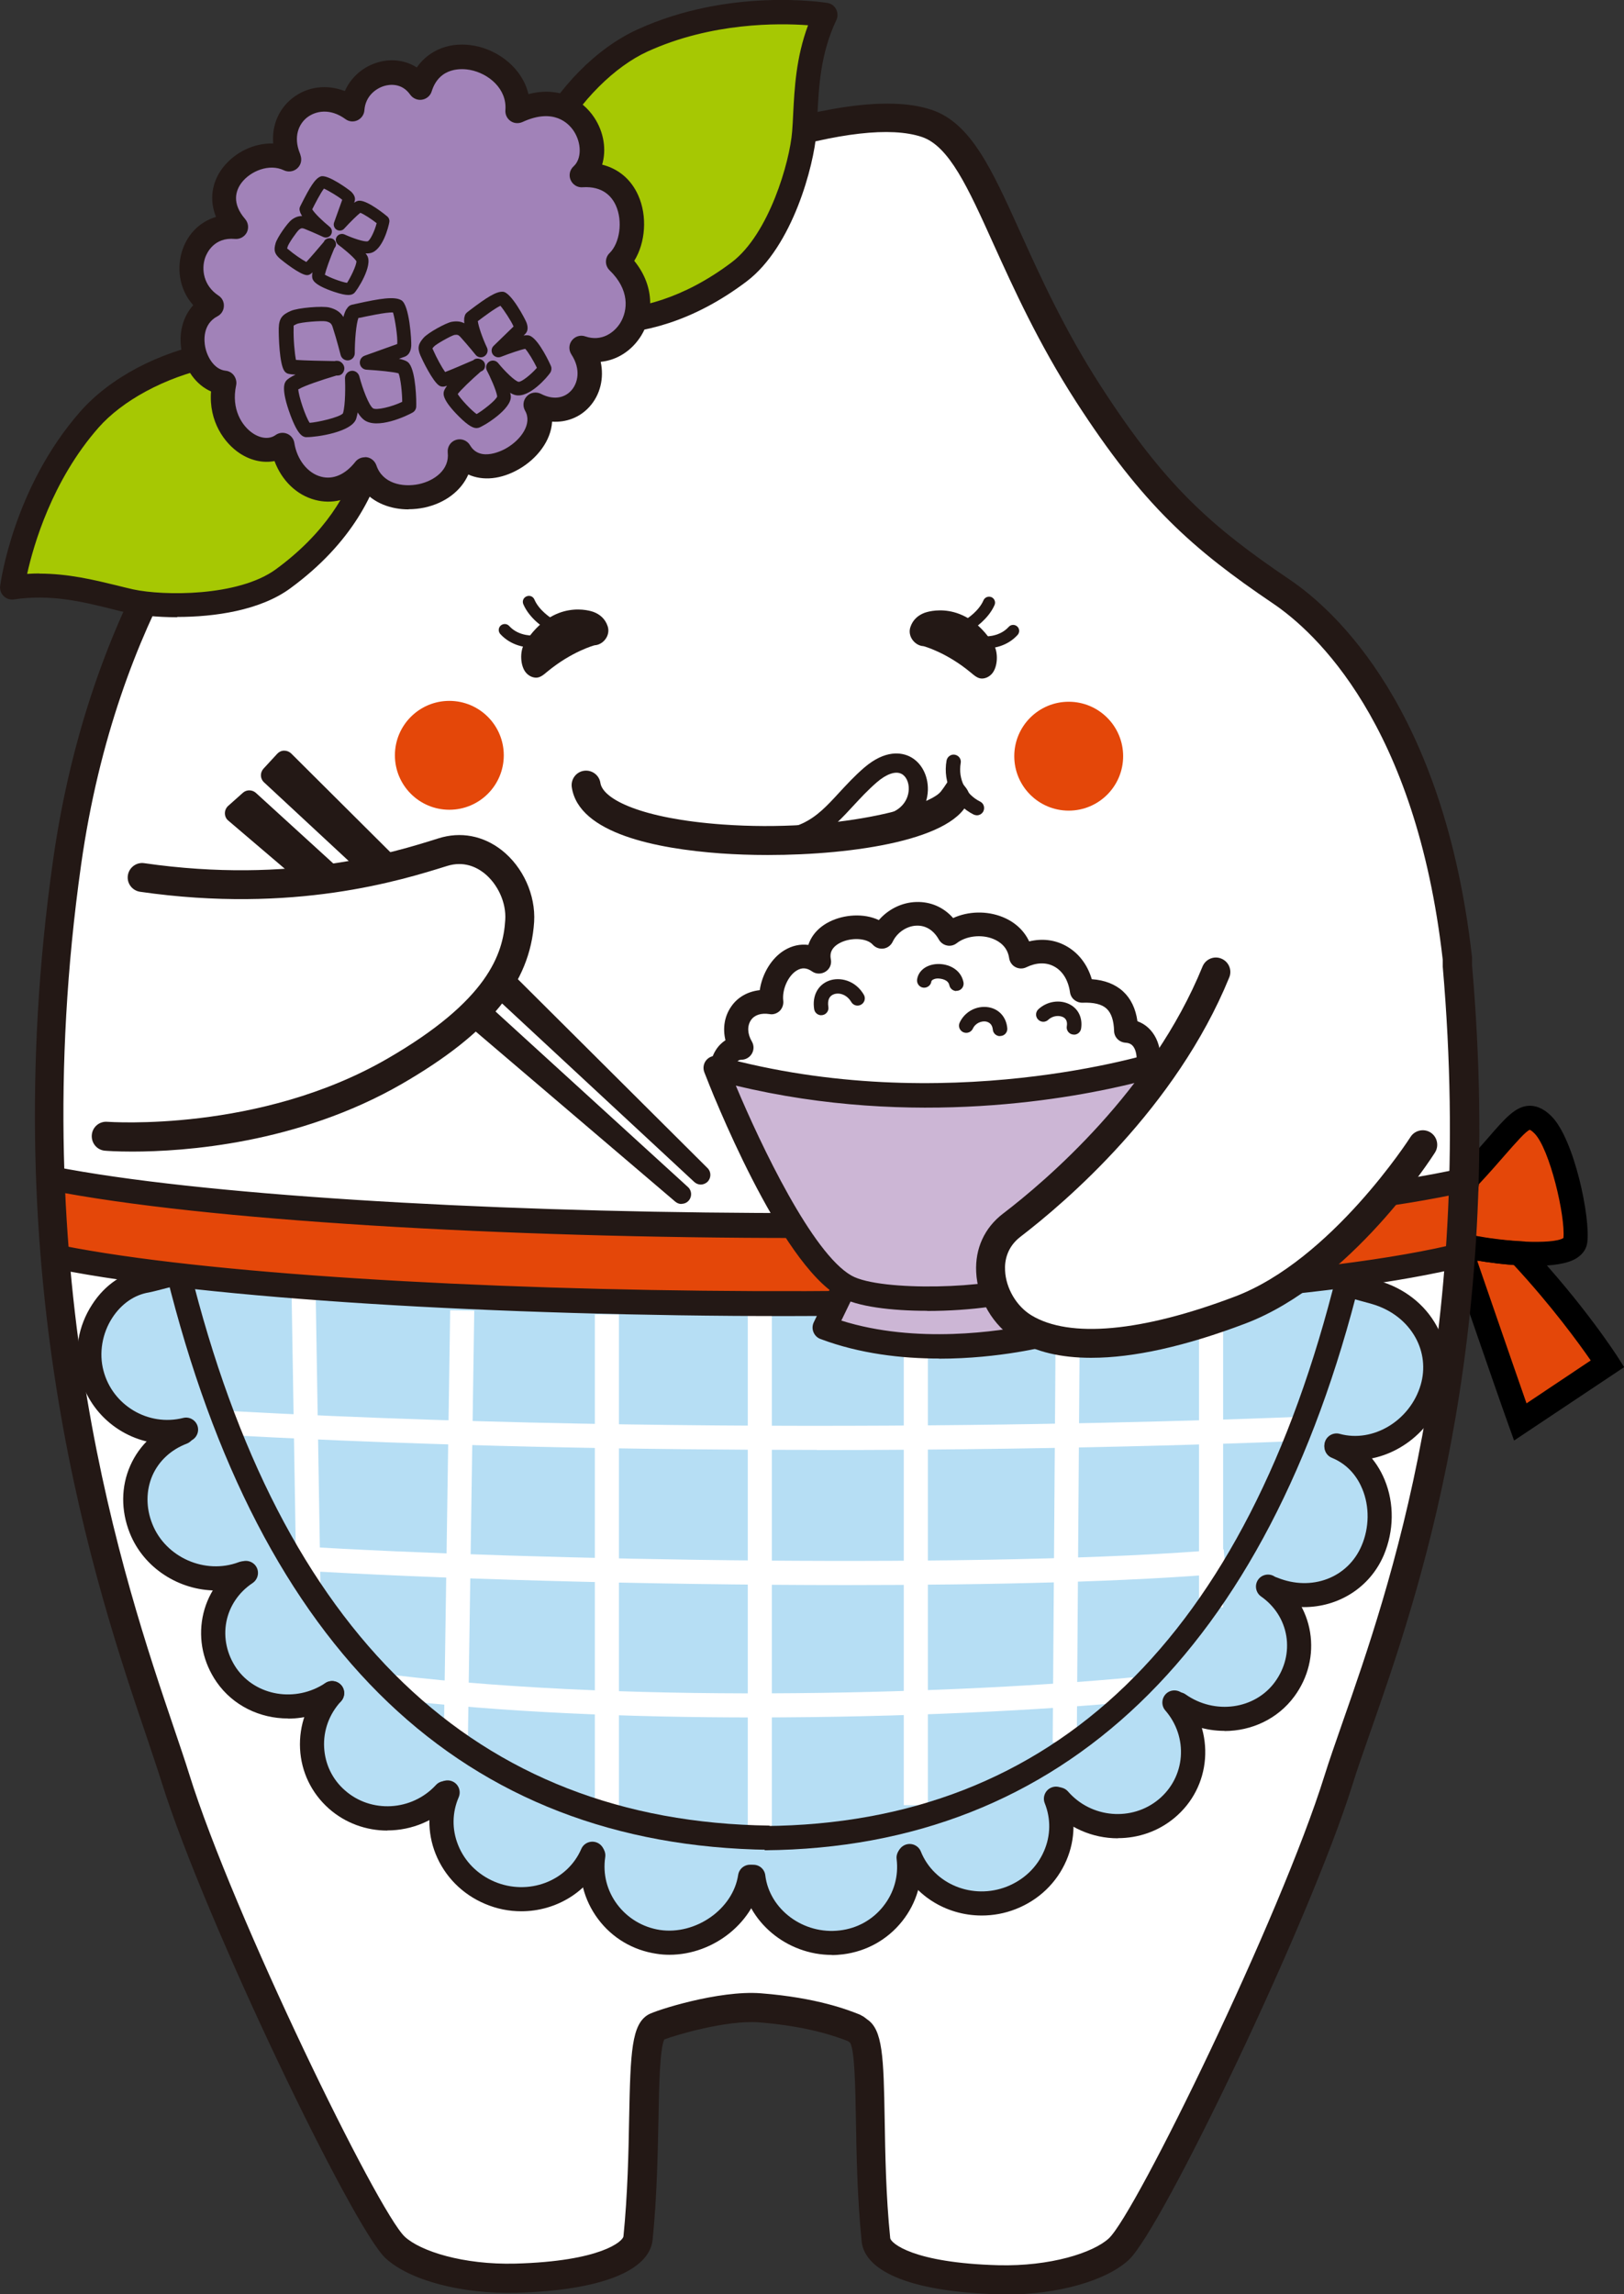 <?xml version="1.0" encoding="UTF-8"?><svg id="_レイヤー_1" xmlns="http://www.w3.org/2000/svg" width="111.28" height="157.19" viewBox="0 0 111.28 157.19"><rect x="0" y="0" width="111.28" height="157.19" fill="#333333" stroke="none"/><defs><style>.cls-1,.cls-2,.cls-3,.cls-4,.cls-5,.cls-6,.cls-7,.cls-8{stroke-width:0px;}.cls-2{fill:#231815;}.cls-3{fill:#e44709;}.cls-4{fill:#ccb6d5;}.cls-5{fill:#a6c803;}.cls-6{fill:#a182b8;}.cls-7{fill:#b6def4;}.cls-8{fill:#fff;}</style></defs><path class="cls-3" d="M105.72,77.06c-1.33-1.33-1.84.16-5.16,3.7l-.59,4.49c1.33.44,7.75,1.33,7.97-.22.22-1.55-.89-6.64-2.21-7.97Z"/><path class="cls-3" d="M104.11,85.87c-1.42-.08-2.87-.31-3.7-.5v1.21s2.66,7.75,3.76,10.85l5.98-3.98s-2.24-3.52-6.04-7.57Z"/><path class="cls-1" d="M103.75,98.7l-.36-1c-1.1-3.07-3.74-10.78-3.77-10.86l-.04-.27v-2.25l1.02.24c.77.18,2.16.4,3.56.48l.33.02.23.24c3.81,4.06,6.04,7.54,6.14,7.69l.43.68-7.53,5.02ZM101.24,86.44c.32.92,2.24,6.51,3.36,9.71l4.4-2.94c-.81-1.17-2.66-3.72-5.27-6.54-.89-.07-1.77-.18-2.49-.3v.06Z"/><path class="cls-1" d="M105.14,86.73c-2.23,0-4.82-.49-5.43-.69l-.65-.22.72-5.43.18-.19c.78-.84,1.41-1.56,1.93-2.15,1.26-1.46,1.96-2.26,2.9-2.29.69-.01,1.2.4,1.52.72h0c1.57,1.57,2.69,7,2.45,8.67-.04.3-.21.73-.74,1.06-.63.39-1.7.52-2.88.52ZM100.88,84.64c1.91.42,5.53.66,6.25.18.14-1.49-.94-6.12-1.99-7.17-.21-.21-.31-.24-.31-.24-.24.05-.98.9-1.7,1.72-.49.56-1.07,1.23-1.79,2l-.46,3.51Z"/><path class="cls-8" d="M4.59,59.1c2.16-15.25,8.71-25.21,13.23-29.83,7.94-8.11,16.2-12.07,16.2-12.07,11.41-5.62,24.03-10.57,29.46-8.76,3.97,1.32,5.08,9.22,11.08,18.52,4.4,6.82,7.61,9.76,13.23,13.56,2.97,2.01,10.19,8.42,12.07,25.19v.44c2.59,29.88-5.67,47.86-8.16,55.83-3.01,9.64-13.04,30.25-15.05,32.11-1.36,1.26-4.67,2.21-8.27,2.11-5.95-.16-8.26-1.58-8.37-2.75-.72-7.15.02-13.58-1.18-14.28l-.25-.19c-.77-.3-2.79-1.11-6.52-1.4-2.71-.21-6.85,1.15-7.14,1.33-1.2.71-.5,7.3-1.21,14.44-.12,1.17-2.42,2.59-8.37,2.75-3.6.1-6.91-.85-8.27-2.11-2.01-1.86-12.04-22.47-15.05-32.11C9.41,113.47.04,91.3,4.59,59.1"/><path class="cls-7" d="M12.18,88.05c-7.44-1.49-9.26,11.08.47,10.64-6.01,3.58-2.53,11.35,4.18,9.95-5.47,5.78,1.48,10.08,6.24,8.25-4.11,4.42,2.04,11.22,7.5,6.49-1.11,7.16,6.25,9.06,10.04,4.09-.19,6.41,7.78,8.94,10.98,1.48,3.21,6.88,10.87,5.37,10.71-1.52,3.36,5.67,11.13,3.69,10.31-3.5,4.25,3.94,11.57-.41,8.35-6.45,5.06,2.52,11.71-4.74,6.49-8.68,5.99,1.74,9.96-5.12,3.81-9.75,5.16,2.22,11.12-8.85.2-10.84-.36-.03-23.89,1.41-43.38,1.58-11.41.1-33.84-1.69-35.77-1.8l-.14.05Z"/><path class="cls-8" d="M55.97,99.34c-11.95,0-26.01-.24-40.22-1.01l.09-1.65c36.95,2.01,72.86.4,73.22.39l.08,1.65c-.22.01-13.98.63-33.17.63Z"/><path class="cls-8" d="M57.99,108.6c-13.75,0-28.47-.44-37.83-1.02l.1-1.65c16.11,1,48.1,1.57,63.59.22l.14,1.65c-6.54.57-16.02.8-26,.8Z"/><path class="cls-8" d="M51.68,117.67c-8.4,0-17.24-.34-24.95-1.27l.2-1.64c17.04,2.05,39.65,1.22,50.69.16l.16,1.65c-6.12.59-15.78,1.1-26.09,1.1Z"/><rect class="cls-8" x="51.24" y="89.34" width="1.65" height="36.04"/><rect class="cls-8" x="40.76" y="90.06" width="1.65" height="33.84"/><rect class="cls-8" x="16.51" y="103.89" width="29.88" height="1.65" transform="translate(-73.72 134.62) rotate(-89.15)"/><rect class="cls-8" x="20.15" y="88.62" width="1.65" height="20.17" transform="translate(-1.62 .36) rotate(-.94)"/><rect class="cls-8" x="61.93" y="89.84" width="1.65" height="33.84"/><rect class="cls-8" x="57.99" y="103.48" width="30.15" height="1.65" transform="translate(-31.76 176.63) rotate(-89.59)"/><rect class="cls-8" x="82.16" y="89.01" width="1.65" height="21.11"/><path class="cls-2" d="M52.71,126.74c-20.99-.27-34.89-13.53-41.3-39.4l1.6-.4c6.21,25.05,19.57,37.88,39.72,38.14l-.02,1.65Z"/><path class="cls-2" d="M52.4,126.76v-1.65c19.83-.15,33.02-12.89,39.2-37.84l1.6.4c-6.3,25.42-20.41,38.94-40.81,39.1Z"/><path class="cls-2" d="M45.88,133.93c-.3,0-.6-.02-.9-.07-1.61-.24-3.03-1.08-4-2.38-.97-1.3-1.38-2.89-1.14-4.48.07-.45.49-.76.94-.69.45.07.76.49.69.94-.17,1.15.12,2.3.83,3.24.71.94,1.75,1.56,2.92,1.74,2.45.36,5.01-1.43,5.36-3.77.07-.45.49-.76.94-.69.45.07.76.49.69.94-.45,2.96-3.29,5.22-6.34,5.22Z"/><path class="cls-2" d="M35.72,130.95c-.83,0-1.67-.16-2.49-.51-1.56-.66-2.76-1.88-3.38-3.42-.59-1.48-.57-3.09.06-4.54.18-.42.67-.61,1.09-.43.42.18.61.67.43,1.09-.45,1.04-.47,2.2-.04,3.27.45,1.13,1.34,2.02,2.49,2.51,2.32.98,4.99-.02,5.95-2.24.18-.42.67-.61,1.09-.43.42.18.61.67.43,1.09-.98,2.26-3.24,3.61-5.63,3.61Z"/><path class="cls-2" d="M26.54,125.42c-1.43,0-2.87-.5-4.01-1.51-1.19-1.06-1.89-2.51-1.97-4.1-.08-1.61.48-3.16,1.58-4.36.31-.34.83-.36,1.17-.05.34.31.36.83.05,1.17-.8.87-1.21,1.99-1.15,3.15.06,1.14.56,2.19,1.42,2.94,1.79,1.59,4.59,1.43,6.24-.36.31-.34.83-.36,1.17-.05.34.31.36.83.05,1.17-1.21,1.32-2.88,1.99-4.55,1.99Z"/><path class="cls-2" d="M19.73,117.74c-1.91,0-3.76-.87-4.89-2.5-.91-1.32-1.25-2.89-.96-4.43.29-1.52,1.18-2.85,2.51-3.73.38-.25.89-.15,1.15.23.25.38.15.89-.23,1.15-.95.63-1.59,1.58-1.8,2.66-.21,1.1.04,2.23.69,3.18,1.33,1.91,4.06,2.37,6.1,1.01.38-.25.89-.15,1.15.23.25.38.15.89-.23,1.15-1.07.71-2.29,1.06-3.48,1.06Z"/><path class="cls-2" d="M14.8,108.97c-2.51,0-4.95-1.52-5.91-3.94-.61-1.54-.6-3.18.04-4.62.62-1.4,1.78-2.49,3.28-3.05.43-.16.9.05,1.07.48.16.43-.05.9-.48,1.07-1.08.41-1.91,1.18-2.35,2.17-.45,1.03-.46,2.22-.01,3.34.91,2.29,3.62,3.48,5.92,2.61.43-.16.9.05,1.07.48.16.43-.05.9-.48,1.07-.69.26-1.42.39-2.13.39Z"/><path class="cls-2" d="M11.48,98.93c-2.74,0-5.26-1.85-5.99-4.61-.44-1.67-.14-3.47.83-4.95.87-1.35,2.16-2.22,3.62-2.46.16-.03.77-.19,1.14-.28.19-.05.32-.08.35-.09.45-.1.88.19.98.64.09.45-.19.88-.64.98l-.27.07c-.42.11-1.11.29-1.29.32-1,.16-1.89.78-2.51,1.73-.7,1.07-.93,2.43-.61,3.63.62,2.38,3.07,3.84,5.46,3.24.44-.11.89.16,1,.6.11.44-.16.89-.6,1-.49.12-.99.18-1.48.18Z"/><path class="cls-2" d="M57,133.94c-3.08,0-5.83-2.26-6.2-5.25-.06-.45.27-.87.72-.92.46-.06.87.27.92.72.29,2.35,2.63,4.08,5.12,3.77,1.18-.14,2.24-.73,2.97-1.66.73-.92,1.05-2.06.91-3.22-.06-.45.27-.87.72-.92.46-.06.87.27.92.72.2,1.6-.25,3.18-1.26,4.45-1.01,1.27-2.45,2.07-4.06,2.27-.26.03-.51.05-.76.05Z"/><path class="cls-2" d="M67.26,131.24c-2.45,0-4.76-1.42-5.7-3.76-.17-.42.03-.9.46-1.08.42-.17.91.03,1.08.46.9,2.24,3.55,3.32,5.89,2.4,1.16-.46,2.07-1.32,2.55-2.44.46-1.06.47-2.22.05-3.27-.17-.42.03-.91.46-1.08.42-.17.91.03,1.08.46.59,1.46.57,3.08-.06,4.54-.66,1.53-1.89,2.71-3.47,3.33-.76.3-1.55.44-2.33.44Z"/><path class="cls-2" d="M76.59,125.95c-1.72,0-3.45-.72-4.66-2.12-.3-.34-.26-.87.08-1.17.34-.3.87-.26,1.17.08,1.6,1.84,4.39,2.07,6.23.53.88-.74,1.41-1.77,1.5-2.9.09-1.16-.29-2.29-1.06-3.18-.3-.34-.26-.87.08-1.17.34-.3.87-.26,1.17.08,1.07,1.23,1.59,2.79,1.47,4.4-.12,1.58-.86,3.02-2.08,4.04-1.12.94-2.5,1.4-3.88,1.4Z"/><path class="cls-2" d="M83.91,118.59c-1.25,0-2.52-.37-3.62-1.15-.37-.26-.46-.78-.2-1.15.26-.37.78-.46,1.15-.2,2,1.41,4.75,1.03,6.12-.85.68-.93.96-2.05.78-3.15-.18-1.09-.79-2.05-1.73-2.71-.37-.26-.46-.78-.2-1.15.26-.37.78-.46,1.15-.2,1.3.92,2.16,2.27,2.41,3.8.25,1.55-.13,3.11-1.08,4.4-1.14,1.55-2.94,2.37-4.79,2.37Z"/><path class="cls-2" d="M89.35,110.11c-.81,0-1.64-.16-2.46-.49-.42-.17-.62-.66-.45-1.08.17-.42.66-.62,1.08-.45,2.35.96,4.84.02,5.78-2.19.53-1.23.55-2.68.05-3.88-.29-.71-.89-1.65-2.09-2.14-.42-.17-.62-.66-.45-1.08.17-.42.66-.63,1.08-.45,1.35.55,2.41,1.63,2.99,3.04.67,1.62.64,3.5-.06,5.16-.96,2.24-3.12,3.56-5.47,3.56Z"/><path class="cls-2" d="M92.84,100.04c-.49,0-.99-.06-1.48-.2-.44-.12-.7-.58-.58-1.02s.58-.7,1.02-.58c2.29.63,4.83-.91,5.55-3.36.32-1.1.19-2.25-.36-3.24-.61-1.1-1.67-1.92-2.99-2.3-.23-.06-1.07-.3-1.17-.32-.44-.11-.71-.56-.61-1,.11-.44.55-.71.99-.61.08.02,1,.27,1.25.34,1.75.5,3.16,1.6,3.98,3.09.76,1.38.94,2.98.5,4.51-.81,2.79-3.42,4.69-6.1,4.69Z"/><path class="cls-3" d="M3.66,80.83c14.84,2.59,32.58,3.09,49.56,3.25,22.52.22,47.12-2.98,47.12-2.98l-.14,4.74s-21.11,4.05-45.58,3.61c-24.47-.44-47.01-2.18-48.11-2.4-1.1-.22-2.41-.5-2.41-.5l-.44-5.73Z"/><path class="cls-2" d="M68.91,157.19c-.18,0-.36,0-.54,0-5.72-.16-9.12-1.48-9.33-3.64-.3-3.02-.35-5.93-.39-8.27-.04-2.23-.08-4.75-.39-5.31l-.15-.12c-.84-.33-2.75-1.02-6.1-1.29-2.22-.17-5.7.87-6.49,1.17-.31.65-.36,3.2-.4,5.46-.05,2.35-.1,5.27-.4,8.26-.22,2.16-3.62,3.48-9.33,3.64-3.73.1-7.33-.85-8.97-2.37-2.25-2.09-12.4-23.2-15.32-32.54-.28-.89-.64-1.95-1.04-3.15-3.42-10.08-10.53-31.07-6.43-60.05h0c2.54-17.99,10.98-27.8,13.5-30.38,7.97-8.14,16.14-12.11,16.48-12.27,10.42-5.13,24.13-10.84,30.21-8.81,2.71.9,4.13,4.05,6.1,8.41,1.34,2.96,3,6.64,5.5,10.51,4.42,6.85,7.57,9.63,12.95,13.27,3.12,2.11,10.58,8.86,12.5,25.9v.55c2.27,26.09-3.74,43.27-6.97,52.5-.48,1.38-.91,2.59-1.23,3.63-2.92,9.34-13.07,30.46-15.32,32.54-1.56,1.45-4.9,2.38-8.43,2.38ZM59.41,138.35c1.07.7,1.14,2.54,1.21,6.89.04,2.3.08,5.17.38,8.11.05.33,1.54,1.69,7.41,1.85,3.55.09,6.5-.85,7.57-1.84,1.85-1.72,11.77-22.06,14.77-31.68.33-1.06.76-2.28,1.25-3.69,3.18-9.09,9.09-26.01,6.86-51.76v-.47c-1.84-16.18-8.75-22.47-11.64-24.42-5.5-3.72-8.92-6.74-13.5-13.84-2.57-3.99-4.27-7.75-5.64-10.77-1.76-3.9-3.04-6.72-4.92-7.35-4.24-1.41-14.44,1.68-28.71,8.71-.09.04-8.22,4-15.93,11.87-2.42,2.47-10.5,11.88-12.96,29.27h0c-4.03,28.51,2.98,49.2,6.35,59.14.41,1.22.78,2.29,1.06,3.2,3,9.62,12.92,29.96,14.77,31.68,1.07.99,4,1.93,7.57,1.84,5.88-.16,7.36-1.53,7.41-1.86.29-2.9.35-5.78.39-8.1.09-4.56.17-6.43,1.31-7.1.47-.28,4.83-1.69,7.73-1.46,3.83.3,5.97,1.14,6.77,1.46l.27.15.21.16Z"/><path class="cls-5" d="M35.71,20.12c-1.77-7.49,3.44-15.12,8.31-17.35,6.12-2.8,12.54-1.75,12.54-1.75-1.41,2.99-1.29,5.89-1.45,8.04-.17,2.15-1.6,7.41-4.46,9.57-8.04,6.07-14.8,2.17-14.8,2.17"/><path class="cls-2" d="M41.29,22.87c-3.43,0-5.69-1.27-5.86-1.36-.32-.19-.47-.56-.39-.91-.06-.09-.11-.18-.13-.29-1.8-7.6,3.18-15.74,8.77-18.29C49.96-.85,56.42.16,56.69.2c.26.04.48.2.6.43.12.23.13.5.02.74-1.09,2.31-1.2,4.54-1.3,6.51-.02.43-.04.85-.07,1.24-.17,2.18-1.61,7.77-4.79,10.17-3.7,2.79-7.14,3.58-9.85,3.59ZM36.53,20.22c1.3.62,6.93,2.79,13.61-2.25,2.55-1.93,3.98-6.88,4.14-8.97.03-.38.05-.77.07-1.19.09-1.74.19-3.85,1.02-6.08-2.02-.15-6.62-.2-11,1.8-4.42,2.02-9.55,9.24-7.85,16.41.02.1.03.19.02.29Z"/><path class="cls-5" d="M25.12,25.8c-6.66-3.86-15.47-1.06-19.01,2.97C1.67,33.82.83,40.26.83,40.26c3.27-.49,6.01.46,8.11.92,2.1.46,7.55.6,10.45-1.52,8.12-5.95,6.34-13.55,6.34-13.55"/><path class="cls-2" d="M12.14,42.29c-1.4,0-2.62-.14-3.38-.3-.38-.08-.78-.18-1.2-.29-1.91-.47-4.08-1.01-6.61-.63-.26.04-.52-.05-.7-.23-.19-.18-.27-.44-.24-.7.04-.27.93-6.75,5.49-11.94,4.06-4.62,13.29-7.05,20.05-3.13.1.06.18.13.24.21.35.02.67.27.75.63.08.33,1.82,8.2-6.65,14.4-2.07,1.52-5.2,1.96-7.74,1.96ZM2.69,39.3c2.01,0,3.78.44,5.27.8.41.1.79.2,1.16.28,2.06.45,7.21.51,9.79-1.38,6.75-4.95,6.3-10.96,6.08-12.39-.09-.02-.18-.05-.27-.1-6.37-3.69-14.76-.86-17.97,2.79-3.18,3.62-4.45,8.04-4.89,10.02.29-.02.57-.03.85-.03Z"/><path class="cls-6" d="M19.79,10.81c-1.2-2.92,1.82-5.18,4.37-3.34.16-2.36,3.25-3.46,4.65-1.48,1.17-3.78,6.95-2,6.66,1.61,4.29-1.98,6.24,2.74,4.41,4.39,3.73-.26,4.18,4.26,2.5,5.92,3.03,2.94.4,6.92-2.51,5.91,1.62,2.48-.56,5.24-3.14,3.9,1.52,2.62-3.6,5.93-5.2,3.2.34,3.3-5.42,4.47-6.5,1.22-2.12,2.68-5.21,1.16-5.65-1.68-1.75,1.24-4.7-1-3.99-4.25-2.18-.22-3.18-4.06-.85-5.28-2.57-1.68-1.41-5.68,1.65-5.4-2.49-2.88,1.21-5.79,3.65-4.62"/><path class="cls-2" d="M27.99,34.9c-1.18,0-2.39-.41-3.17-1.39-.97.77-2.1,1.04-3.23.74-1.27-.33-2.29-1.34-2.78-2.66-.77.15-1.62-.03-2.38-.53-1.06-.7-2.13-2.19-1.97-4.24-1-.44-1.77-1.46-2.01-2.75-.23-1.21.07-2.36.79-3.16-1.02-1.15-1.13-2.65-.73-3.81.39-1.13,1.23-1.92,2.29-2.24-.46-1.14-.31-2.35.46-3.36.83-1.08,2.17-1.71,3.46-1.67-.1-1.21.36-2.35,1.31-3.1,1.03-.81,2.36-.97,3.6-.49.42-.95,1.26-1.69,2.3-1.98.94-.26,1.87-.12,2.63.36.85-1.22,2.33-1.8,3.98-1.48,1.62.31,3.25,1.53,3.67,3.31,2.14-.56,3.7.39,4.5,1.59.68,1.02.85,2.23.55,3.24,1.11.28,1.98,1,2.47,2.1.64,1.42.5,3.25-.27,4.49,1.51,1.86,1.24,3.88.48,5.12-.65,1.05-1.67,1.69-2.78,1.8.24,1.11-.02,2.25-.77,3.08-.67.74-1.59,1.08-2.56,1.02-.07,1.31-1.04,2.54-2.25,3.24-1.24.72-2.5.83-3.49.38-.48,1.1-1.57,1.96-3.02,2.27-.34.07-.71.11-1.07.11ZM25.01,31.32s.1,0,.14.01c.3.05.54.27.64.55.41,1.23,1.76,1.53,2.91,1.29,1.07-.23,2.11-.99,1.98-2.16-.04-.39.19-.75.56-.87.37-.12.77.03.97.37.7,1.2,2.32.3,2.5.19,1-.58,1.78-1.68,1.27-2.56-.18-.32-.14-.72.12-.99.25-.27.65-.33.98-.16.79.41,1.56.32,2.06-.23.44-.48.7-1.43.01-2.48-.19-.3-.18-.68.04-.96.22-.28.59-.39.92-.27,1.11.38,1.98-.26,2.39-.92.54-.88.64-2.29-.73-3.61-.16-.16-.25-.37-.25-.59,0-.22.09-.44.25-.59.71-.7.91-2.2.43-3.26-.28-.62-.9-1.34-2.28-1.25-.36.03-.68-.18-.82-.5-.14-.32-.06-.7.21-.94.55-.5.55-1.59,0-2.42-.34-.51-1.36-1.6-3.51-.61-.27.12-.58.1-.82-.07-.24-.17-.37-.45-.35-.74.12-1.47-1.16-2.52-2.42-2.76-.48-.09-2.09-.26-2.63,1.47-.09.3-.35.52-.66.57-.31.05-.62-.08-.81-.34-.58-.83-1.42-.7-1.75-.61-.6.17-1.32.7-1.39,1.67-.02.3-.2.56-.47.69-.27.13-.59.1-.83-.08-1.06-.77-2.05-.56-2.63-.11-.55.43-.96,1.3-.49,2.46.02.04.03.09.04.13.07.2.07.43-.03.64-.2.41-.69.58-1.1.39-1.02-.49-2.3.06-2.9.84-.41.54-.7,1.41.24,2.5.22.26.26.62.11.92-.16.3-.48.47-.81.44-1.43-.13-1.92.95-2.04,1.28-.28.81-.11,1.93.91,2.6.25.16.39.44.37.73-.01.29-.18.56-.44.69-1.05.55-.91,1.74-.84,2.09.14.73.64,1.56,1.4,1.64.23.02.45.15.58.34s.19.43.14.66c-.35,1.63.4,2.79,1.15,3.29.56.37,1.14.41,1.55.12.23-.17.54-.2.8-.09.26.11.45.35.49.63.18,1.14.91,2.07,1.83,2.31.82.22,1.66-.14,2.35-1.02.16-.2.4-.31.65-.31Z"/><path class="cls-2" d="M21.06,29.95c-.06,0-.1,0-.13,0-.18-.04-.51-.11-1.03-1.51-.68-1.84-.39-2.22-.3-2.34.1-.13.31-.27.65-.43-.19-.01-.35-.03-.45-.05-.13-.02-.25-.1-.32-.21-.33-.48-.39-2.34-.38-2.93.02-.7.27-.93.81-1.17.5-.23,2.2-.36,2.66-.24.45.11.76.32.96.65.05-.2.12-.38.19-.51.02-.03.04-.05.06-.08.07-.12.19-.22.33-.25l.27-.06c1.7-.38,2.65-.52,3.12-.25.56.32.7,2.77.68,3.12-.01.15-.05.6-.45.75-.1.04-.24.09-.39.14.55.12.64.25.71.34.45.61.49,2.57.47,2.95-.01.16-.1.31-.24.39-.37.22-2.46,1.21-3.36.49-.14-.11-.28-.28-.41-.49-.03.15-.06.29-.1.42-.29.93-2.72,1.27-3.36,1.27ZM21.28,29.04h0s0,0,0,0ZM20.44,26.67c.02.48.5,1.9.78,2.3.51-.03,2.04-.37,2.28-.65.18-.59.16-1.93.14-2.39-.01-.25.17-.48.42-.52.25-.04.49.12.56.37.23.88.65,1.97.93,2.19.22.16,1.29-.09,2.01-.44,0-.62-.11-1.61-.25-1.95-.33-.1-1.35-.2-2.19-.25-.24-.01-.43-.19-.46-.42-.03-.23.1-.46.33-.54,0,0,1.49-.53,2.23-.8.04-.47-.15-1.7-.29-2.16-.47-.03-1.83.27-2.31.37h-.06c-.16.43-.25,1.54-.25,2.42,0,.25-.19.46-.43.49-.25.03-.48-.13-.54-.37,0,0-.26-1.03-.54-1.89-.08-.26-.17-.34-.45-.41-.29-.06-1.73.05-2.02.18-.04.02-.17.08-.21.11,0,0,0,.06,0,.19-.02.74.07,1.72.16,2.16.58.04,1.78.07,2.63.08,0,0,.01,0,.02,0,.1-.03.2-.02.3,0,.23.08.4.33.36.57-.04.24-.21.42-.45.42-.02,0-.05,0-.09,0-1.04.31-2.22.71-2.57.93Z"/><path class="cls-2" d="M32.65,29.33c-.21,0-.54-.13-1.21-.8-1.15-1.15-1.06-1.54-1.03-1.69.02-.1.1-.24.22-.41-.07.02-.12.04-.17.05-.12.03-.25.01-.35-.05-.46-.28-1.18-1.79-1.3-2.07-.24-.55-.12-.83.21-1.21.3-.35,1.54-1.03,1.93-1.1.34-.06.62-.03.87.1-.02-.12-.02-.24-.01-.34,0-.03,0-.06.02-.08.01-.13.07-.25.19-.34l.18-.14c1.15-.87,1.81-1.3,2.27-1.26.57.05,1.53,1.9,1.61,2.12.12.33.09.59-.09.77-.03.03-.07.07-.11.11.31-.05.42,0,.5.05.59.33,1.3,1.86,1.38,2.06.05.14.03.3-.05.43-.2.3-1.44,1.76-2.39,1.54-.12-.03-.24-.08-.36-.16.02.07.03.14.04.21.11.91-1.94,2.13-2.21,2.19-.04,0-.08.02-.13.02ZM32.75,28.42s0,0,0,0h0ZM31.36,26.99c.2.35.96,1.15,1.3,1.38.37-.21,1.32-.93,1.41-1.21-.07-.46-.53-1.44-.71-1.78-.11-.21-.04-.47.16-.6.2-.13.46-.09.61.09.46.57,1.14,1.23,1.4,1.29.21.02.86-.5,1.26-.96-.21-.44-.59-1.08-.8-1.3-.29.05-1.05.31-1.67.55-.21.08-.44,0-.56-.18-.12-.19-.09-.43.07-.58,0,0,.89-.86,1.36-1.32-.15-.36-.65-1.12-.9-1.42-.36.16-1.23.81-1.53,1.04h-.02c.04.37.33,1.2.63,1.83.1.21.02.46-.18.59-.2.13-.46.08-.6-.1,0,0-.55-.68-1.04-1.22-.14-.15-.21-.17-.42-.14-.23.06-1.24.62-1.4.8-.05.06-.08.1-.1.12,0,0,.02.05.05.11.23.53.6,1.2.82,1.51.45-.17,1.31-.54,1.93-.81h0c.07-.07.17-.11.27-.11.22-.01.46.13.52.34.06.22-.02.44-.23.53-.01,0-.03.01-.06.03-.64.56-1.34,1.23-1.56,1.52Z"/><path class="cls-2" d="M23.86,20.21c-.2,0-.5-.06-.98-.22-1.36-.46-1.45-.81-1.48-.94-.02-.09-.02-.22.01-.39-.04.04-.07.07-.1.09-.08.07-.19.11-.3.1-.47-.04-1.62-.95-1.83-1.13-.4-.35-.42-.61-.3-1.04.1-.39.82-1.41,1.1-1.62.24-.18.46-.26.72-.26-.06-.09-.1-.17-.13-.25,0-.02-.02-.05-.02-.07-.04-.11-.04-.23.02-.34l.09-.18c.57-1.13.93-1.73,1.31-1.87.47-.18,1.95.91,2.1,1.05.22.22.3.44.23.65-.01.03-.02.07-.04.1.22-.15.32-.14.4-.14.6.03,1.75.97,1.89,1.09.1.09.15.23.13.36-.05.32-.46,1.96-1.3,2.14-.1.02-.21.03-.33.02.04.05.07.09.1.14.44.68-.7,2.43-.89,2.59-.08.06-.18.12-.38.12ZM22.23,18.8c.3.2,1.19.53,1.55.58.21-.31.67-1.23.64-1.49-.23-.33-.98-.93-1.24-1.12-.17-.13-.22-.36-.11-.54.11-.18.34-.25.53-.17.59.27,1.37.53,1.6.47.17-.07.48-.72.61-1.24-.33-.26-.87-.62-1.12-.71-.21.16-.71.65-1.1,1.08-.13.15-.35.18-.52.08-.17-.1-.24-.31-.18-.49,0,0,.37-1.02.56-1.56-.25-.22-.93-.62-1.25-.77-.22.27-.65,1.11-.8,1.41v.02c.16.27.71.8,1.19,1.19.16.13.2.36.09.54-.11.18-.34.24-.52.16,0,0-.69-.32-1.29-.56-.16-.06-.23-.06-.37.05-.16.13-.74.97-.79,1.17-.02.06-.03.11-.03.13.01,0,.03.03.08.06.38.33.93.7,1.23.86.29-.31.82-.93,1.2-1.38,0,0,0,0,0,0,.03-.08.09-.15.17-.19.17-.1.42-.08.55.07.13.15.16.36.03.52,0,.01-.02.03-.03.04-.29.68-.58,1.48-.64,1.79ZM22.16,18.74h0ZM23.51,13.51s0,0,0,0c0,0,0,0,0,0Z"/><path class="cls-2" d="M54.75,84.82c-20.16,0-40.78-1.19-51.35-3.27-.45-.09-.74-.52-.65-.97.09-.45.52-.74.97-.65,19.7,3.87,76.76,4.56,96.44.11.45-.1.89.18.99.62s-.18.89-.62.99c-9.69,2.19-27.54,3.16-45.77,3.16Z"/><path class="cls-2" d="M53.89,90.17c-19.68,0-39.67-1.17-49.94-3.21-.45-.09-.74-.52-.65-.97s.53-.74.97-.65c19.31,3.85,75.5,4.47,95,0,.45-.1.89.18.99.62.1.44-.18.89-.62.99-9.7,2.22-27.59,3.22-45.75,3.22Z"/><polygon class="cls-2" points="19.49 52.08 48.02 80.49 18.55 53.11 19.49 52.08"/><path class="cls-2" d="M48.02,81.16c-.16,0-.32-.06-.45-.18l-29.48-27.38c-.27-.25-.28-.66-.04-.93l.95-1.03c.12-.13.29-.21.47-.21.19,0,.35.07.48.19l28.53,28.41c.26.25.26.67.01.93-.13.13-.3.2-.48.2ZM19.48,53.08l1.09,1.01-1.06-1.05-.03.04Z"/><polygon class="cls-2" points="17.09 54.82 46.7 81.83 16.08 55.72 17.09 54.82"/><path class="cls-2" d="M46.7,82.49c-.15,0-.3-.05-.43-.16l-30.63-26.11c-.15-.12-.23-.31-.23-.5,0-.19.08-.37.22-.5l1.01-.9c.25-.23.64-.22.89,0l29.61,27.01c.27.24.29.66.05.93-.13.15-.31.22-.5.22ZM17.08,55.71l.03.03-.03-.03h0Z"/><path class="cls-8" d="M9.75,60.12c9.94,1.43,16.92-.58,20.6-1.73,3.01-.95,5.44,2.04,5.27,4.7-.21,3.25-2.09,6.56-8.57,10.3-9.19,5.31-19.77,4.46-19.77,4.46"/><path class="cls-2" d="M9.06,78.9c-1.09,0-1.76-.05-1.86-.06-.55-.04-.95-.52-.91-1.07.04-.55.52-.96,1.07-.91.1,0,10.4.76,19.19-4.33,6.87-3.97,7.93-7.16,8.07-9.5.08-1.18-.51-2.47-1.46-3.22-.53-.41-1.39-.83-2.52-.48-3.14.98-10.48,3.29-21.04,1.77-.54-.08-.92-.58-.84-1.12s.58-.92,1.12-.84c10.11,1.46,17.15-.75,20.16-1.7,1.52-.48,3.06-.19,4.34.81,1.46,1.15,2.33,3.07,2.22,4.91-.27,4.21-3.06,7.63-9.06,11.1-7.14,4.12-14.97,4.64-18.48,4.64Z"/><path class="cls-4" d="M57.65,88.62l-1.14,2.35c7.01,2.64,15.34.39,15.34.39l-1.42-3.32"/><path class="cls-2" d="M64.36,93.08c-2.55,0-5.43-.32-8.14-1.34-.22-.08-.39-.25-.48-.47-.09-.22-.08-.46.02-.67l1.14-2.35c.2-.41.69-.58,1.1-.38.41.2.58.69.38,1.1l-.73,1.51c5.14,1.62,10.84.73,13.04.28l-1.03-2.41c-.18-.42.02-.91.44-1.08.42-.18.91.02,1.09.44l1.42,3.32c.09.22.09.47-.02.69-.1.22-.3.38-.53.44-.22.06-3.52.93-7.71.93Z"/><path class="cls-8" d="M49.78,74.9c-.66-1.37-.27-3.14,1.05-3.14-.92-1.59.04-3.43,2.06-3.11-.23-1.78,1.47-4.02,3.26-2.78-.45-2.28,3.11-3.04,4.29-1.71.84-1.78,3.46-2.33,4.64-.2,1.57-1.23,4.59-.71,4.91,1.56,1.96-.95,3.84.12,4.17,2.34,1.87-.09,2.97.72,3.03,2.74,1.86.11,1.87,2.67.92,4.04-.85,1.22-1.85,1.73-3.03,2.54-2.44,1.68-3.23.84-6.06,1.27-3.86.59-7.91.82-11.73.24-1.44-.22-5.54-1.1-5.5-2.39"/><path class="cls-2" d="M61.97,79.85c-1.69,0-3.29-.11-4.81-.34-1.88-.28-6.26-1.16-6.21-3.23.01-.46.39-.84.85-.8.46.01.82.39.8.85.24.43,2.58,1.22,4.8,1.55,3.34.5,7.1.42,11.48-.24,1.01-.15,1.79-.15,2.42-.16,1.18,0,1.89,0,3.29-.97.23-.16.45-.31.67-.45.87-.57,1.55-1.02,2.15-1.88.47-.67.62-1.75.33-2.34-.13-.26-.31-.38-.62-.4-.43-.03-.77-.37-.78-.8-.02-.72-.19-1.23-.51-1.53-.33-.31-.89-.44-1.65-.41-.43.01-.8-.29-.86-.71-.12-.84-.51-1.47-1.1-1.78-.54-.29-1.21-.27-1.89.06-.24.12-.52.11-.75-.01s-.39-.35-.43-.61c-.11-.77-.65-1.14-1.09-1.32-.81-.33-1.86-.21-2.5.29-.19.15-.44.21-.67.16-.24-.05-.44-.2-.56-.41-.35-.63-.89-.97-1.52-.95-.68.02-1.34.47-1.64,1.1-.12.25-.35.43-.63.47-.27.04-.55-.06-.74-.27-.4-.45-1.46-.51-2.22-.13-.79.4-.68.95-.65,1.13.07.33-.07.67-.36.85-.28.18-.65.18-.92-.01-.37-.26-.7-.28-1.05-.07-.6.36-1.02,1.31-.93,2.07.03.26-.06.52-.24.7-.19.18-.45.27-.7.22-.58-.09-1.03.06-1.27.41-.27.39-.25.95.06,1.47.15.26.15.57,0,.83-.15.26-.42.41-.71.42-.12,0-.25.03-.37.22-.21.34-.26,1.07.06,1.74.2.41.03.91-.38,1.1-.41.2-.9.03-1.1-.38-.54-1.11-.53-2.45.02-3.33.18-.29.41-.52.67-.69-.2-.81-.07-1.64.39-2.3.44-.65,1.14-1.04,1.96-1.13.16-1.11.8-2.2,1.7-2.74.52-.31,1.07-.43,1.63-.36.22-.67.72-1.23,1.47-1.6.97-.48,2.33-.59,3.36-.1.64-.74,1.57-1.21,2.56-1.24.99-.03,1.88.36,2.53,1.1,1.03-.47,2.3-.51,3.39-.07.84.34,1.47.92,1.82,1.67.87-.21,1.73-.12,2.49.29.86.46,1.5,1.27,1.8,2.3.89.06,1.62.35,2.15.84.53.49.86,1.18.98,2.04.56.2,1,.61,1.28,1.18.55,1.14.36,2.83-.46,4.01-.78,1.12-1.66,1.71-2.6,2.32-.21.14-.42.28-.64.43-1.83,1.26-2.94,1.26-4.23,1.27-.6,0-1.29,0-2.17.14-2.58.39-4.95.59-7.17.59Z"/><path class="cls-4" d="M49.03,73.17c15.91,4.4,30.4-.29,30.4-.29,0,0-6.91,14.07-9,15.15-2.08,1.08-10.15,1.43-12.5.1-3.98-2.25-8.9-14.95-8.9-14.95Z"/><path class="cls-2" d="M63.53,89.81c-2.43,0-4.8-.28-6.01-.97-4.12-2.33-8.75-14.05-9.26-15.38-.11-.29-.05-.62.16-.85s.53-.32.83-.24c15.49,4.28,29.78-.24,29.92-.28.31-.1.66,0,.88.25.22.25.26.61.12.91-1.17,2.39-7.14,14.38-9.36,15.52-1.21.63-4.3,1.05-7.28,1.05ZM50.42,74.38c1.73,4.12,5.25,11.51,7.93,13.02,1.99,1.12,9.78.88,11.71-.11,1.06-.55,4.64-6.83,7.81-13.12-4.23,1.06-15.22,3.16-27.45.21Z"/><path class="cls-8" d="M83.31,66.59c-3.53,8.66-10.92,15-13.99,17.34-2.51,1.92-1.47,5.62.81,7.02,2.78,1.7,7.84,1.46,14.84-1.2,7-2.66,12.5-11.33,12.5-11.33"/><path class="cls-2" d="M74.77,93.03c-2.08,0-3.81-.41-5.15-1.23-1.56-.96-2.64-2.78-2.73-4.64-.08-1.62.57-3.04,1.84-4.01,2.96-2.26,10.21-8.44,13.67-16.93.21-.51.79-.75,1.29-.54.51.21.75.79.54,1.29-3.65,8.94-11.22,15.4-14.3,17.76-.94.72-1.1,1.67-1.06,2.33.06,1.21.78,2.43,1.79,3.05,2.62,1.6,7.57,1.15,13.97-1.28,6.61-2.51,11.97-10.85,12.02-10.93.29-.46.91-.6,1.37-.31.46.29.6.91.31,1.37-.23.37-5.77,8.98-12.99,11.72-4.11,1.56-7.67,2.35-10.55,2.35Z"/><path class="cls-2" d="M56.28,69.56c-.24,0-.45-.17-.49-.41-.15-.91.25-1.68,1.02-1.96.74-.27,1.8-.03,2.38.96.14.24.06.54-.18.68-.24.14-.54.06-.68-.18-.31-.52-.83-.66-1.19-.53-.32.11-.45.42-.38.86.05.27-.14.53-.41.57-.03,0-.06,0-.08,0Z"/><path class="cls-2" d="M65.54,67.9c-.23,0-.44-.16-.49-.4-.08-.38-.54-.45-.78-.46-.23,0-.43.1-.45.2-.03.27-.29.46-.55.43-.27-.03-.46-.28-.43-.55.08-.61.64-1.04,1.39-1.07.74-.03,1.61.35,1.79,1.25.05.27-.12.53-.39.58-.03,0-.07,0-.1,0Z"/><path class="cls-2" d="M68.52,70.99c-.25,0-.47-.19-.49-.45-.04-.39-.28-.51-.47-.55-.31-.05-.72.1-.9.49-.12.25-.41.35-.66.24-.25-.12-.36-.41-.24-.66.35-.75,1.16-1.18,1.97-1.05.72.12,1.22.67,1.29,1.43.03.27-.17.52-.45.54-.02,0-.03,0-.05,0Z"/><path class="cls-2" d="M73.59,70.88s-.05,0-.08,0c-.27-.04-.46-.3-.41-.57.05-.3-.04-.51-.25-.62-.26-.13-.7-.12-1.02.18-.2.19-.51.18-.7-.02-.19-.2-.18-.51.02-.7.59-.55,1.48-.69,2.16-.33.59.31.88.93.77,1.65-.04.25-.25.42-.49.42Z"/><path class="cls-2" d="M52.6,58.58c-1.13,0-2.22-.04-3.22-.11-4.39-.32-9.72-1.36-10.2-4.53-.08-.54.29-1.05.83-1.13.54-.08,1.05.29,1.13.83.17,1.13,2.83,2.45,8.38,2.85,7.72.55,14.1-1.18,14.95-2.26.61-.77.66-1.32,1.28-.73.09.09.82.71.66,1.24-.84,2.78-7.86,3.84-13.81,3.84Z"/><path class="cls-2" d="M52.38,58.23c-.58,0-1.23-.05-1.95-.15-.36-.05-.61-.38-.56-.75.05-.36.38-.61.75-.56,4.09.57,5.26-.7,6.87-2.45.52-.56,1.05-1.14,1.72-1.72,1.47-1.26,2.57-1.03,3.1-.78.8.38,1.3,1.29,1.27,2.32-.04,1.22-.81,2.29-2.01,2.77-.34.14-.72-.03-.86-.37-.14-.34.03-.72.37-.86.72-.29,1.16-.88,1.19-1.59.02-.49-.19-.93-.52-1.08-.4-.19-1.01.02-1.67.59-.61.53-1.12,1.08-1.61,1.61-1.42,1.54-2.77,3.01-6.07,3.01Z"/><path class="cls-2" d="M36.74,46.43c-.24,0-.49-.11-.68-.32-.42-.46-.46-1.5-.11-2.04,1.98-3.12,4.58-2.19,4.7-2.15.44.16.82.47.99.99.21.64-.32,1.27-.89,1.3-.02,0-1.57.42-3.25,1.81-.25.21-.48.41-.76.41Z"/><path class="cls-2" d="M37.56,43.11c-.07,0-.15-.02-.22-.06-.04-.03-1.05-.65-1.48-1.65-.09-.21,0-.45.22-.54.21-.09.45,0,.54.22.32.75,1.14,1.26,1.15,1.27.19.12.25.37.13.57-.08.13-.21.2-.35.2Z"/><path class="cls-2" d="M36.5,44.37c-.47,0-1.47-.11-2.22-.93-.15-.17-.14-.43.03-.58.17-.15.43-.14.58.03.69.76,1.76.65,1.77.65.23-.02.43.14.46.36.03.23-.13.43-.36.46-.01,0-.11.01-.26.01Z"/><path class="cls-3" d="M34.52,51.75c0,2.06-1.67,3.73-3.73,3.73s-3.73-1.67-3.73-3.73,1.67-3.73,3.73-3.73,3.73,1.67,3.73,3.73Z"/><path class="cls-2" d="M67.28,46.49c.24,0,.49-.11.68-.32.42-.46.46-1.5.11-2.04-1.98-3.12-4.58-2.19-4.7-2.15-.44.16-.82.47-.99.99-.21.64.32,1.27.89,1.3.02,0,1.58.42,3.25,1.81.25.21.48.41.76.41Z"/><path class="cls-2" d="M66.46,43.17c-.14,0-.27-.07-.35-.2-.12-.19-.06-.45.13-.57,0,0,.83-.52,1.15-1.27.09-.21.33-.3.54-.22.21.09.31.33.22.54-.43.99-1.44,1.62-1.48,1.65-.07.04-.14.06-.22.06Z"/><path class="cls-2" d="M67.51,44.43c-.15,0-.25-.01-.26-.01-.23-.03-.39-.23-.36-.46.03-.23.23-.38.46-.36.01,0,1.08.11,1.77-.65.15-.17.41-.18.58-.03.17.15.18.41.03.58-.74.82-1.75.93-2.22.93Z"/><path class="cls-3" d="M69.5,51.81c0,2.06,1.67,3.73,3.73,3.73s3.73-1.67,3.73-3.73-1.67-3.73-3.73-3.73-3.73,1.67-3.73,3.73Z"/><path class="cls-2" d="M66.94,55.86c-.07,0-.15-.02-.22-.05-1.38-.69-2.13-2.18-1.86-3.7.05-.27.31-.45.57-.4.27.05.45.3.4.57-.19,1.1.33,2.14,1.33,2.64.25.12.34.42.22.67-.09.17-.26.27-.44.27Z"/></svg>